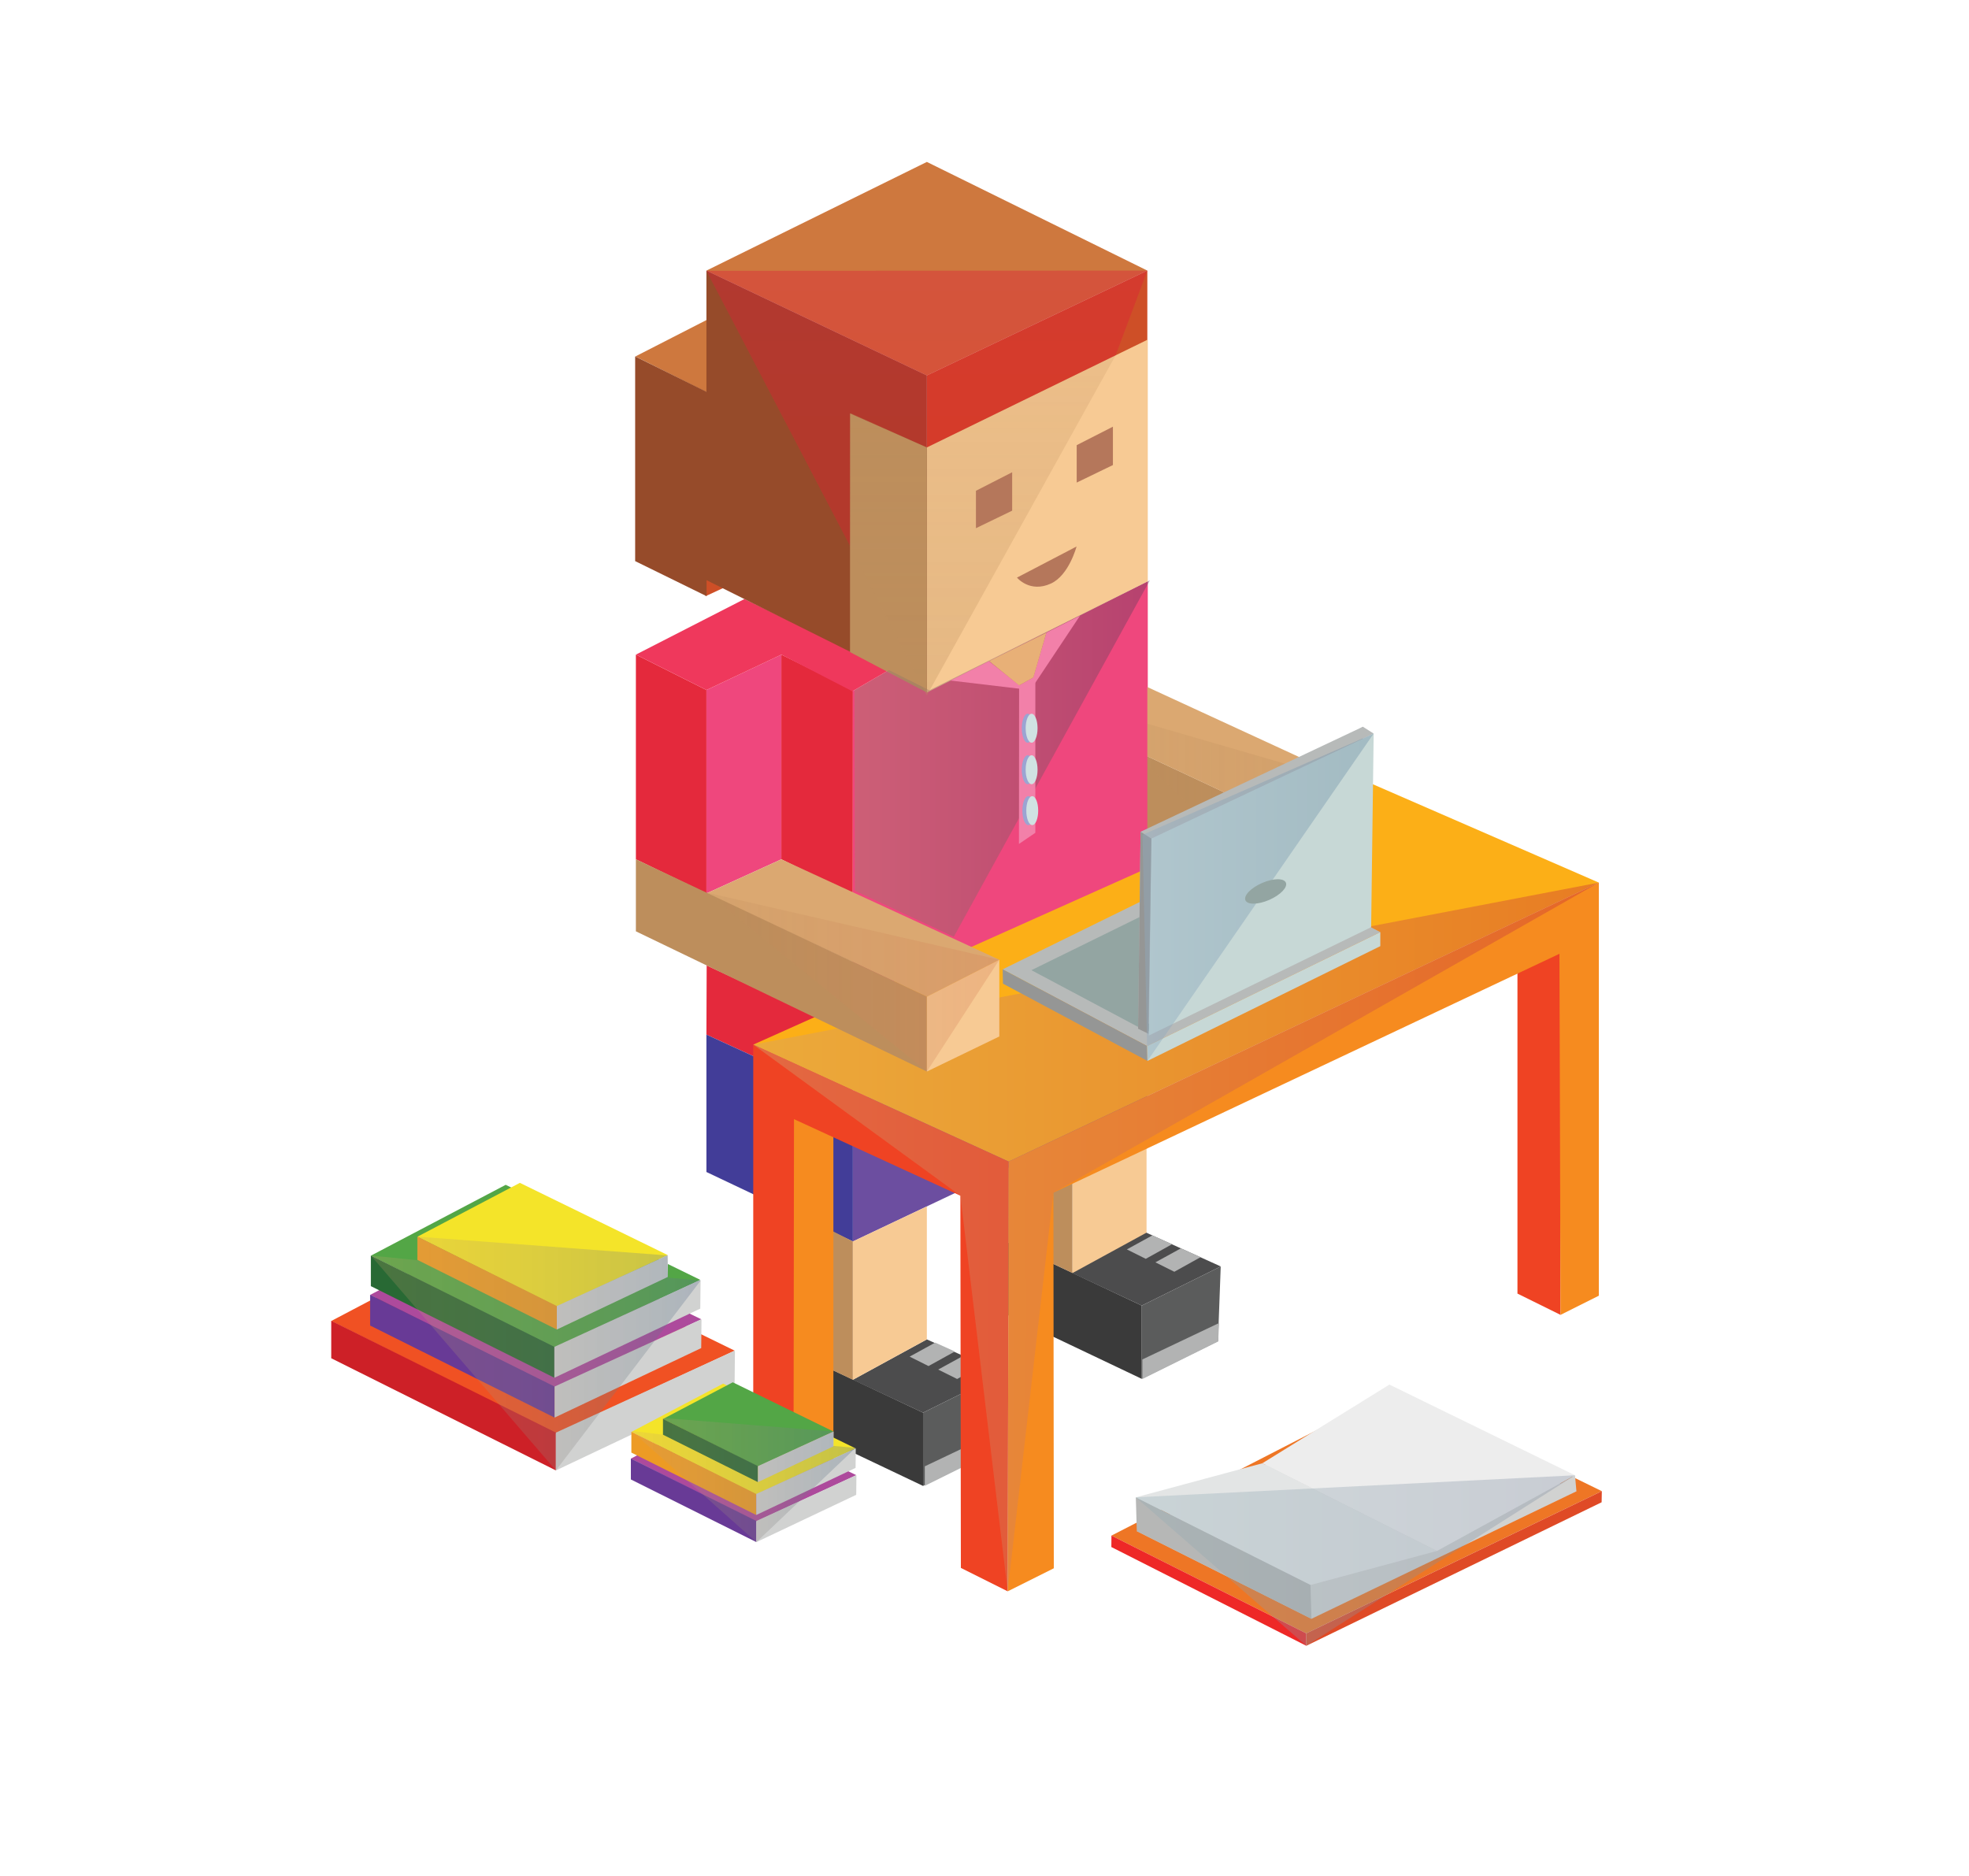 <svg width="233" height="222" fill="none" xmlns="http://www.w3.org/2000/svg"><g clip-path="url(#clip0)"><path d="M109.679 158.502l8.895 4.031-9.344 4.639-8.306-3.891 8.755-4.779z" fill="#4C4C4D"/><path d="M109.23 175.842l9.023-4.464.321-8.845-9.344 4.639v8.67z" fill="#5B5C5C"/><path d="M109.434 173.522l9.064-4.311-.093 2.173-8.971 4.446v-2.308zM110.663 158.882l-3.023 1.659 2.237 1.116 3.116-1.724-2.33-1.051zM114.048 160.412l-3.029 1.66 2.242 1.115 3.111-1.723-2.324-1.052z" fill="#B2B3B3"/><path d="M92.256 167.768v-8.594l16.974 7.998v8.669l-16.974-8.073zM118.137 155.096v-8.594l16.974 7.998v8.67l-.163-.076-16.811-7.998z" fill="#3A3A3A"/><path d="M135.559 145.831l8.895 4.037-9.343 4.632-8.312-3.885 8.76-4.784z" fill="#4C4C4D"/><path d="M135.111 163.17l9.017-4.463.326-8.839-9.343 4.632v8.67z" fill="#5B5C5C"/><path d="M126.915 134.281v16.369l-8.662-4.112V129.87l8.662 4.411z" fill="url(#paint0_linear)"/><path d="M135.676 130.127v15.739l-8.761 4.784v-16.369l8.761-4.154z" fill="#F7CA94"/><path d="M100.924 130.39l-17.33-7.957.03-8.185 17.3 8.074v8.068z" fill="#E4293C"/><path d="M100.924 130.39v16.521l34.845-16.521v-16.142l-34.845 16.142z" fill="#6C4EA0"/><path d="M100.924 130.39l-17.33-7.957v16.259l17.33 8.219V130.39z" fill="#423D98"/><path d="M100.924 146.911v16.37l-8.668-4.107v-16.673l8.668 4.41z" fill="url(#paint1_linear)"/><path d="M109.679 142.764v15.738l-8.755 4.779v-16.37l8.755-4.147z" fill="#F7CA94"/><path d="M100.866 81.807l4.095-2.384 4.776 2.384 26.085-13.01v45.597l-34.846 16.148-.11-48.735z" fill="#EF477D"/><path d="M119.36 137.459l69.836-33.014-29.032-12.636-71.03 31.81 30.226 13.84z" fill="#FCAF17"/><path d="M93.258 128.234l5.36 3.213v41.83l-4.777 2.302-.583-47.345z" fill="#F68B1F"/><path d="M179.567 112.42l5.086-3.506.011 46.685-5.097-2.518V112.42zM89.134 123.619l30.226 13.84-.116 50.855-5.54-2.769-.058-44.049-19.689-9.056-.058 43.115-4.765-2.378v-49.558z" fill="#EF4323"/><path d="M119.244 188.315l5.458-2.729-.047-44.441 59.881-28.275.128 42.729 4.532-2.267v-48.887l-69.836 33.014-.116 50.856z" fill="#F68B1F"/><path d="M89.134 123.619l24.512 17.877 5.598 46.819 5.411-47.17 64.541-36.7-100.062 19.174z" fill="url(#paint2_linear)"/><path d="M83.496 70.55l6.384-2.957-6.291-6.66-.093 9.616z" fill="#CE4F27"/><path d="M75.19 42.18l12.843-6.578 8.662 4.3-13.159 6.467-8.347-4.189z" fill="#CE783E"/><path d="M39.197 156.323l26.544 13.326 21.197-9.815-28.205-13.787-19.536 10.276z" fill="#F05123"/><path d="M65.782 174.007v-4.475L39.197 156.3v4.434l26.585 13.273z" fill="#CD2027"/><path d="M86.938 159.834l-21.156 9.698v4.475l21.145-10.019.04-4.049" fill="#D1D2D1"/><path d="M85.668 48.875l1.754-.684 11.836 5.282v11.252l-1.322 1.373-.932-11.387" fill="#7D7D7D"/><path d="M75.585 105.964v2.448l9.891 4.767v-2.541l-9.89-4.674z" fill="#474748"/><path d="M109.679 44.43l26.09-12.41v36.63l-26.09 13.005V44.429z" fill="#CE4F27"/><path d="M83.595 32.02l26.084 12.41 26.09-12.41-26.09-12.858-26.084 12.859z" fill="#CE783E"/><path d="M83.595 105.725v-24.07l-8.348-4.189v24.222l8.348 4.037zM100.912 105.836v-24.18l-8.452-4.19v24.222l8.452 4.148z" fill="#E4293C"/><path d="M92.46 77.466l-8.865 4.19v24.069l8.865-4.037V77.466z" fill="#EF477D"/><path d="M118.253 113.576L92.46 101.688l-8.865 4.037 26.084 12.221 8.574-4.37z" fill="#DBA871"/><path d="M135.769 89.501v8.629l16.916 8.155v-8.856" fill="url(#paint3_linear)"/><path d="M161.259 93.053l-25.49-11.749v8.197l16.916 7.928 8.574-4.376z" fill="#DBA871"/><path d="M152.685 106.285l8.574-4.147v-9.085l-8.574 4.376v8.856zM109.679 52.947l26.143-12.76v28.61l-26.143 13.156V52.947z" fill="#F7CA94"/><path d="M88.091 70.888l17.225 8.331-4.45 2.588-8.406-4.34-8.865 4.188-8.348-4.189 12.844-6.578z" fill="#EF385C"/><path d="M109.679 44.43L83.595 32.02v36.63l26.084 13.005V44.429z" fill="#964B2A"/><path d="M100.586 48.916l9.093 4.031v29.006l-9.093-4.785V48.916z" fill="url(#paint4_linear)"/><path d="M124.364 69.054c2.132-.976 3.029-4.382 3.029-4.382l-7.049 3.68s1.515 1.853 4.02.702z" fill="#B5775B"/><path d="M75.247 101.688v8.523l34.432 16.592v-8.857l-34.432-16.258z" fill="url(#paint5_linear)"/><path d="M109.679 126.803l8.574-4.148v-9.079l-8.574 4.37v8.857z" fill="#F7CA94"/><path d="M83.595 32.05l16.991 32.558V48.916l9.093 4.03 22.339-10.9 3.751-10.026-51.481.03h-.693z" fill="url(#paint6_linear)"/><path d="M83.595 105.62l34.658 7.956-8.574 13.227-26.084-21.183z" fill="url(#paint7_linear)"/><path d="M161.259 93.053l-8.819 13.233-16.671-15.722V85.64l25.49 7.413z" fill="url(#paint8_linear)"/><path d="M136.066 68.674l-26.09 13.01-4.771-2.383-4.095 2.383.053 23.725 11.702 5.451 23.201-42.186z" fill="url(#paint9_linear)"/><path d="M109.679 82.292l22.339-40.247-22.339 10.902-9.023-4.066-.07 15.727" fill="url(#paint10_linear)"/><path d="M131.523 181.719l23.049 11.573 34.979-16.831-24.494-11.971-33.534 17.229z" fill="#EE7625"/><path d="M145.963 101.291l-27.314 13.419 17.091 9.078 27.599-13.483-17.376-9.014z" fill="#B7BAB9"/><path d="M83.612 70.55V46.368L75.16 42.18v24.221l8.452 4.148z" fill="#964B2A"/><path d="M121.742 81.959l2.086-7.093 3.972-2.003-6.058 9.096zM112.475 80.534l8.761 1.04-4.212-3.33-4.549 2.29z" fill="#F280A9"/><path d="M120.595 81.106l-.018 18.765 1.94-1.32V80.037l-1.922 1.069z" fill="#F280A9"/><path d="M121.614 87.889c.39 0 .705-.767.705-1.712s-.315-1.712-.705-1.712c-.389 0-.704.767-.704 1.712s.315 1.712.704 1.712z" fill="#9BA4D2"/><path d="M122.075 87.889c.389 0 .704-.767.704-1.712s-.315-1.712-.704-1.712c-.39 0-.705.767-.705 1.712s.315 1.712.705 1.712z" fill="#D0E2E2"/><path d="M121.614 92.802c.39 0 .705-.767.705-1.712s-.315-1.712-.705-1.712c-.389 0-.704.767-.704 1.712s.315 1.712.704 1.712z" fill="#9BA4D2"/><path d="M122.075 92.802c.389 0 .704-.767.704-1.712s-.315-1.712-.704-1.712c-.39 0-.705.767-.705 1.712s.315 1.712.705 1.712z" fill="#D0E2E2"/><path d="M121.684 97.64c.39 0 .705-.767.705-1.713 0-.945-.315-1.711-.705-1.711-.389 0-.705.766-.705 1.711 0 .946.316 1.712.705 1.712z" fill="#9BA4D2"/><path d="M122.15 97.64c.39 0 .705-.767.705-1.713 0-.945-.315-1.711-.705-1.711-.389 0-.705.766-.705 1.711 0 .946.316 1.712.705 1.712z" fill="#D0E2E2"/><path d="M117.082 78.255l3.513 2.85 1.689-.934 1.544-5.304-6.804 3.376" fill="#E8B077"/><path d="M118.649 114.71l.035 1.694 17.097 9.143-.041-1.759-17.091-9.078z" fill="#959695"/><path d="M163.339 110.305v1.659l-27.558 13.583-.041-1.759 27.599-13.483z" fill="#C7D8D6"/><path d="M143.988 104.036l-21.937 10.773 13.724 7.297 22.17-10.831-13.957-7.239z" fill="#93A5A2"/><path d="M134.971 98.428l26.306-12.426-.291 22.918-26.312 12.818.297-23.31z" fill="#B7BAB9"/><path d="M136.247 99.234l26.305-12.426-.297 22.913-26.305 12.823.297-23.31z" fill="#C7D8D6"/><path d="M43.798 153.238l21.786 10.943 17.405-8.057-23.155-11.316-16.036 8.43z" fill="#AD4A9C"/><path d="M65.624 167.756v-3.675l-21.826-10.86v3.64l21.826 10.895z" fill="#683A96"/><path d="M82.989 156.124l-17.364 7.957v3.675l17.352-8.226.035-3.324" fill="#D1D2D1"/><path d="M43.886 148.594l21.674 10.89 17.318-8.022-23.038-11.251-15.954 8.383z" fill="#53A646"/><path d="M65.601 163.041v-3.657l-21.715-10.802v3.617L65.6 163.041z" fill="#286934"/><path d="M82.901 151.55l-.034 3.307-17.266 8.184v-3.657l17.277-7.922" fill="#D1D2D1"/><path d="M49.39 146.351l16.48 8.272 13.158-6.093-17.51-8.553-12.128 6.374z" fill="#F4E429"/><path d="M65.892 157.334v-2.781l-16.502-8.214v2.752l16.502 8.243z" fill="#ED9B24"/><path d="M79.045 148.594l-.023 2.518-13.13 6.222v-2.781l13.136-6.023" fill="#D1D2D1"/><path d="M136.247 99.234l-1.276-.806-.297 23.31 1.223.596.35-23.1z" fill="#959695"/><path d="M162.552 86.808l-1.275-.806-8.72 5.427 9.995-4.621z" fill="#B7BAB9"/><path d="M74.653 172.611l14.83 7.443 11.843-5.486-15.757-7.7-10.916 5.743z" fill="#AD4A9C"/><path d="M89.507 182.49v-2.501l-14.854-7.39v2.477l14.854 7.414z" fill="#683A96"/><path d="M101.326 174.568l-11.819 5.421v2.501l11.813-5.597.023-2.267" fill="#D1D2D1"/><path d="M74.712 169.45l14.754 7.408 11.784-5.456-15.675-7.665-10.863 5.713z" fill="#F4E429"/><path d="M89.49 179.283v-2.489l-14.778-7.355v2.459l14.778 7.385z" fill="#ED9B24"/><path d="M101.25 171.401l-11.76 5.393v2.489l11.754-5.574.024-2.249" fill="#D1D2D1"/><path d="M78.457 167.92l11.213 5.631 8.959-4.147-11.918-5.825-8.254 4.341z" fill="#53A646"/><path d="M89.693 175.392v-1.893l-11.236-5.585v1.869l11.236 5.609z" fill="#286934"/><path d="M98.629 169.404l-8.936 4.095v1.893l8.936-4.236.012-1.712" fill="#D1D2D1"/><path d="M115.487 62.505l4.287-2.074v-4.545l-4.287 2.19v4.429zM127.41 57.107l4.287-2.074v-4.54l-4.287 2.185v4.429z" fill="#B5775B"/><path d="M135.198 98.79l27.354-11.982-26.771 38.739-.583-26.757z" fill="url(#paint11_linear)"/><path d="M134.523 181.193l20.667 10.375 31.356-15.09-21.955-10.732-30.068 15.447z" fill="#D1D2D1"/><path d="M131.523 181.719l-.012 1.355 23.067 11.684-.006-1.466-23.049-11.573z" fill="#EE2827"/><path d="M189.551 176.461l-.023 1.314-34.95 16.983-.006-1.466 34.979-16.831z" fill="#DF4A26"/><path d="M134.406 177.191l20.667 10.376 14.97-4.031-20.667-10.376-14.97 4.031z" fill="#E3E5E5"/><path d="M147.377 106.538c.239.55 1.504.528 2.825-.05 1.321-.578 2.198-1.492 1.959-2.042-.239-.55-1.504-.528-2.825.05-1.321.578-2.198 1.492-1.959 2.042z" fill="#93A5A2"/><path d="M149.376 173.16l20.667 10.376 16.334-8.956-21.961-10.732-15.04 9.312z" fill="#EDEDED"/><path d="M134.406 177.191l.117 4.002 20.667 10.375-.117-4.001-20.667-10.376z" fill="#B6B7B6"/><path d="M186.377 174.58l.169 1.898-7.019 1.998 6.85-3.896z" fill="#D1D2D1"/><path d="M43.886 148.582l5.51.549-.006-2.792 29.568 2.226.087 2.629 3.856.356-17.12 22.457-21.895-25.425z" fill="url(#paint12_linear)"/><path d="M134.406 177.191l51.971-2.611-31.799 20.178-20.172-17.567z" fill="url(#paint13_linear)"/><path d="M74.7 169.322l3.757.461-.012-1.986 20.184 1.607-.006 1.7 2.627.239-11.743 11.147L74.7 169.322z" fill="url(#paint14_linear)"/><path d="M135.181 160.874l9.069-4.306-.093 2.174-8.976 4.445v-2.313zM136.369 146.193l-3.023 1.659 2.237 1.116 3.11-1.729-2.324-1.046zM139.748 147.724l-3.024 1.659 2.237 1.116 3.111-1.73-2.324-1.045z" fill="#B2B3B3"/></g><defs><linearGradient id="paint0_linear" x1="118.252" y1="140.26" x2="126.916" y2="140.26" gradientUnits="userSpaceOnUse"><stop stop-color="#BD8E5C"/><stop offset="1" stop-color="#BD8E5C"/></linearGradient><linearGradient id="paint1_linear" x1="92.258" y1="152.893" x2="100.923" y2="152.893" gradientUnits="userSpaceOnUse"><stop stop-color="#BD8E5C"/><stop offset="1" stop-color="#BD8E5C"/></linearGradient><linearGradient id="paint2_linear" x1="89.135" y1="146.38" x2="189.196" y2="146.38" gradientUnits="userSpaceOnUse"><stop offset="0" stop-color="#D2A370" stop-opacity=".4"/><stop offset="1" stop-color="#CA3135" stop-opacity=".4"/></linearGradient><linearGradient id="paint3_linear" x1="135.767" y1="97.893" x2="152.686" y2="97.893" gradientUnits="userSpaceOnUse"><stop stop-color="#BD8E5C"/><stop offset="1" stop-color="#BD8E5C"/></linearGradient><linearGradient id="paint4_linear" x1="100.587" y1="65.433" x2="109.68" y2="65.433" gradientUnits="userSpaceOnUse"><stop stop-color="#BD8E5C"/><stop offset="1" stop-color="#BD8E5C"/></linearGradient><linearGradient id="paint5_linear" x1="75.246" y1="114.246" x2="109.68" y2="114.246" gradientUnits="userSpaceOnUse"><stop stop-color="#BD8E5C"/><stop offset="1" stop-color="#BD8E5C"/></linearGradient><linearGradient id="paint6_linear" x1="109.68" y1="32.019" x2="109.68" y2="64.61" gradientUnits="userSpaceOnUse"><stop offset=".032" stop-color="#DC1F39" stop-opacity=".4"/><stop offset=".572" stop-color="#DF1F30" stop-opacity=".4"/><stop offset=".891" stop-color="#DF1F30" stop-opacity=".4"/></linearGradient><linearGradient id="paint7_linear" x1="83.594" y1="116.211" x2="118.252" y2="116.211" gradientUnits="userSpaceOnUse"><stop stop-color="#BD8E5C" stop-opacity=".2"/><stop offset="1" stop-color="#D88158" stop-opacity=".3"/></linearGradient><linearGradient id="paint8_linear" x1="135.767" y1="95.963" x2="161.257" y2="95.963" gradientUnits="userSpaceOnUse"><stop stop-color="#BD8E5C" stop-opacity=".2"/><stop offset="1" stop-color="#BD8E5C" stop-opacity=".3"/></linearGradient><linearGradient id="paint9_linear" x1="101.109" y1="89.766" x2="136.065" y2="89.766" gradientUnits="userSpaceOnUse"><stop offset="0" stop-color="#9A826D" stop-opacity=".4"/><stop offset="1" stop-color="#62395A" stop-opacity=".4"/></linearGradient><linearGradient id="paint10_linear" x1="116.302" y1="42.044" x2="116.302" y2="82.291" gradientUnits="userSpaceOnUse"><stop stop-color="#BD8E5C" stop-opacity=".2"/><stop offset="1" stop-color="#BD8E5C" stop-opacity=".3"/></linearGradient><linearGradient id="paint11_linear" x1="135.198" y1="106.178" x2="162.55" y2="106.178" gradientUnits="userSpaceOnUse"><stop offset="0" stop-color="#8FAAC1" stop-opacity=".4"/><stop offset="1" stop-color="#6D8EA6" stop-opacity=".4"/></linearGradient><linearGradient id="paint12_linear" x1="43.886" y1="160.174" x2="82.9" y2="160.174" gradientUnits="userSpaceOnUse"><stop offset="0" stop-color="#D2A370" stop-opacity=".2"/><stop offset="1" stop-color="#556F8B" stop-opacity=".3"/></linearGradient><linearGradient id="paint13_linear" x1="134.407" y1="184.668" x2="186.375" y2="184.668" gradientUnits="userSpaceOnUse"><stop offset="0" stop-color="#91ACB5" stop-opacity=".3"/><stop offset="1" stop-color="#76849B" stop-opacity=".3"/></linearGradient><linearGradient id="paint14_linear" x1="74.7" y1="175.145" x2="101.249" y2="175.145" gradientUnits="userSpaceOnUse"><stop offset="0" stop-color="#D2A370" stop-opacity=".2"/><stop offset="1" stop-color="#556F8B" stop-opacity=".3"/></linearGradient><clipPath id="clip0"><path fill="#fff" d="M0 0h233v222H0z"/></clipPath></defs></svg>